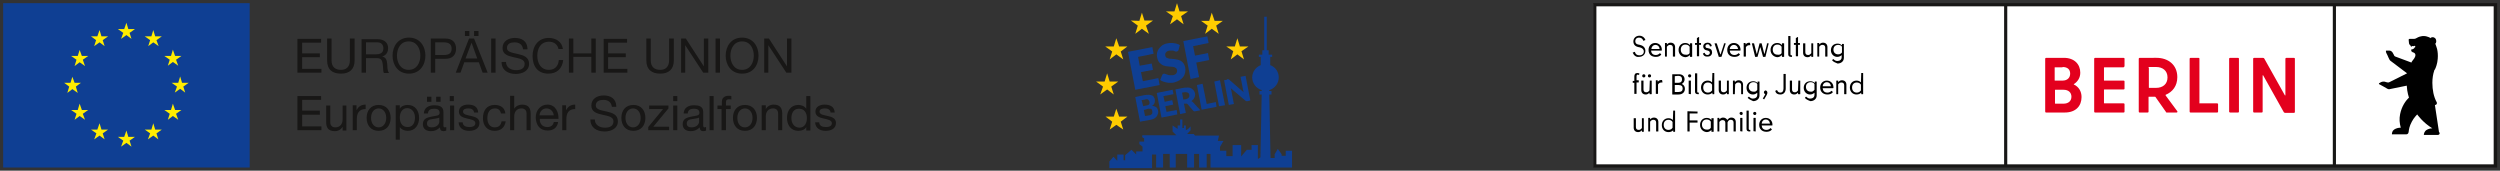 <?xml version="1.0" encoding="utf-8"?>
<!-- Generator: Adobe Illustrator 27.5.0, SVG Export Plug-In . SVG Version: 6.00 Build 0)  -->
<svg version="1.1" id="Ebene_1" xmlns="http://www.w3.org/2000/svg" xmlns:xlink="http://www.w3.org/1999/xlink" x="0px" y="0px"
	 viewBox="0 0 791 54" style="enable-background:new 0 0 791 54;" xml:space="preserve">
<rect x="0" y="0" width="791" height="54" fill="#333333" stroke="none"/>
<style type="text/css">
	.st0{fill:#181716;}
	.st1{fill:#0F3F93;}
	.st2{fill:#FFED00;}
	.st3{fill:#FFCC00;}
	.st4{fill:#FFFFFF;}
	.st5{fill:#E3001D;}
</style>
<g>
	<g>
		<path class="st0" d="M94.2,41.2h7.5V40h-6.1v-3.7h5.6V35h-5.6v-3.4h6v-1.2h-7.5V41.2z M109.7,33.4h-1.3v4.4c0,1.4-0.8,2.5-2.3,2.5
			c-1,0-1.6-0.6-1.6-1.6v-5.3h-1.3v5.2c0,1.7,0.6,2.9,2.7,2.9c1.1,0,2-0.5,2.5-1.4h0v1.2h1.2V33.4z M111.6,41.2h1.3v-3.5
			c0-2,0.8-3.2,2.8-3.2v-1.4c-1.4,0-2.3,0.6-2.9,1.8h0v-1.6h-1.2V41.2z M116,37.3c0,2.3,1.3,4.1,3.8,4.1c2.5,0,3.8-1.8,3.8-4.1
			c0-2.3-1.3-4.1-3.8-4.1C117.3,33.2,116,35,116,37.3 M117.4,37.3c0-1.9,1.1-3,2.4-3c1.3,0,2.4,1.1,2.4,3c0,1.9-1.1,3-2.4,3
			C118.5,40.3,117.4,39.2,117.4,37.3 M131.3,37.2c0,1.5-0.6,3-2.3,3c-1.8,0-2.5-1.4-2.5-3c0-1.5,0.7-3,2.4-3
			C130.5,34.3,131.3,35.7,131.3,37.2 M125.2,44.2h1.3v-4h0c0.6,0.9,1.7,1.2,2.5,1.2c2.4,0,3.6-1.9,3.6-4.1c0-2.2-1.2-4.1-3.6-4.1
			c-1.1,0-2.1,0.4-2.5,1.2h0v-1.1h-1.3V44.2z M138,32.2h1.4v-1.6H138V32.2z M135.1,32.2h1.4v-1.6h-1.4V32.2z M139,38.5
			c0,0.7-0.7,1.8-2.4,1.8c-0.8,0-1.5-0.3-1.5-1.2c0-1,0.7-1.3,1.6-1.4c0.9-0.2,1.8-0.2,2.3-0.5V38.5z M141.1,40.2
			c-0.2,0.1-0.3,0.1-0.4,0.1c-0.4,0-0.4-0.3-0.4-0.9v-4c0-1.8-1.5-2.1-2.9-2.1c-1.7,0-3.2,0.7-3.3,2.6h1.3c0.1-1.2,0.9-1.5,2-1.5
			c0.8,0,1.7,0.2,1.7,1.3c0,1-1.2,0.9-2.6,1.2c-1.3,0.3-2.7,0.6-2.7,2.4c0,1.6,1.2,2.2,2.6,2.2c1.1,0,2-0.4,2.8-1.2
			c0,0.8,0.4,1.2,1.1,1.2c0.4,0,0.7-0.1,0.9-0.2V40.2z M142.4,41.2h1.3v-7.8h-1.3V41.2z M143.6,30.4h-1.3V32h1.3V30.4z M145.1,38.7
			c0.1,1.9,1.6,2.7,3.3,2.7c1.6,0,3.3-0.6,3.3-2.5c0-1.5-1.3-1.9-2.6-2.2c-1.2-0.3-2.6-0.4-2.6-1.4c0-0.8,0.9-1,1.7-1
			c0.8,0,1.7,0.3,1.8,1.3h1.3c-0.1-1.9-1.5-2.5-3.2-2.5c-1.4,0-2.9,0.6-2.9,2.2c0,1.5,1.3,1.9,2.6,2.2c1.3,0.3,2.6,0.5,2.6,1.5
			c0,1-1.1,1.2-1.9,1.2c-1.1,0-2.1-0.4-2.1-1.5H145.1z M159.9,35.9c-0.2-1.9-1.6-2.7-3.4-2.7c-2.5,0-3.7,1.8-3.7,4.2
			c0,2.3,1.3,4,3.7,4c2,0,3.2-1.1,3.5-3h-1.3c-0.2,1.2-0.9,1.9-2.2,1.9c-1.6,0-2.3-1.4-2.3-2.9c0-1.6,0.6-3.1,2.4-3.1
			c1.1,0,1.7,0.6,1.9,1.6H159.9z M161.4,41.2h1.3v-4.4c0-1.4,0.8-2.5,2.3-2.5c1,0,1.6,0.6,1.6,1.6v5.3h1.3v-5.2
			c0-1.7-0.6-2.9-2.7-2.9c-0.9,0-2,0.4-2.5,1.3h0v-4.1h-1.3V41.2z M175.2,38.7c-0.2,1-1,1.5-2,1.5c-1.7,0-2.5-1.2-2.4-2.6h5.9
			c0.1-1.9-0.8-4.5-3.5-4.5c-2.1,0-3.7,1.7-3.7,4.1c0.1,2.4,1.3,4.1,3.8,4.1c1.8,0,3-0.9,3.3-2.7H175.2z M170.7,36.5
			c0.1-1.2,0.9-2.2,2.2-2.2c1.3,0,2.2,1,2.3,2.2H170.7z M177.9,41.2h1.3v-3.5c0-2,0.8-3.2,2.8-3.2v-1.4c-1.4,0-2.3,0.6-2.9,1.8h0
			v-1.6h-1.2V41.2z M195,33.6c-0.1-2.4-1.8-3.4-4-3.4c-2,0-3.9,1-3.9,3.2c0,2,1.7,2.5,3.5,2.9c1.7,0.4,3.5,0.6,3.5,2.1
			c0,1.6-1.4,2-2.7,2c-1.6,0-3.2-0.8-3.2-2.6h-1.4c0,2.6,2,3.8,4.5,3.8c2,0,4.2-0.9,4.2-3.2c0-2.1-1.7-2.7-3.5-3.1
			c-1.7-0.4-3.5-0.6-3.5-1.9c0-1.4,1.2-1.8,2.4-1.8c1.5,0,2.5,0.7,2.7,2.2H195z M196.6,37.3c0,2.3,1.3,4.1,3.8,4.1
			c2.5,0,3.8-1.8,3.8-4.1c0-2.3-1.3-4.1-3.8-4.1C197.9,33.2,196.6,35,196.6,37.3 M197.9,37.3c0-1.9,1.1-3,2.4-3c1.3,0,2.4,1.1,2.4,3
			c0,1.9-1.1,3-2.4,3C199,40.3,197.9,39.2,197.9,37.3 M205.1,41.2h6.6v-1.1h-5l4.8-5.8v-0.9h-6.1v1.1h4.4l-4.7,5.7V41.2z M213,41.2
			h1.3v-7.8H213V41.2z M214.3,30.4H213V32h1.3V30.4z M221.2,38.5c0,0.7-0.7,1.8-2.4,1.8c-0.8,0-1.5-0.3-1.5-1.2c0-1,0.7-1.3,1.6-1.4
			c0.9-0.2,1.8-0.2,2.3-0.5V38.5z M223.3,40.2c-0.2,0.1-0.3,0.1-0.4,0.1c-0.4,0-0.4-0.3-0.4-0.9v-4c0-1.8-1.5-2.1-2.9-2.1
			c-1.7,0-3.2,0.7-3.3,2.6h1.3c0.1-1.2,0.9-1.5,2-1.5c0.8,0,1.7,0.2,1.7,1.3c0,1-1.2,0.9-2.6,1.2c-1.3,0.3-2.7,0.6-2.7,2.4
			c0,1.6,1.2,2.2,2.6,2.2c1.1,0,2-0.4,2.8-1.2c0,0.8,0.4,1.2,1.1,1.2c0.4,0,0.7-0.1,0.9-0.2V40.2z M224.5,41.2h1.3V30.4h-1.3V41.2z
			 M228.4,41.2h1.3v-6.7h1.5v-1.1h-1.5v-1.1c0-0.7,0.4-0.9,1-0.9c0.2,0,0.5,0,0.7,0.1v-1.1c-0.2-0.1-0.6-0.1-0.8-0.1
			c-1.4,0-2.2,0.7-2.2,1.9v1.2H227v1.1h1.3V41.2z M231.9,37.3c0,2.3,1.3,4.1,3.8,4.1c2.5,0,3.8-1.8,3.8-4.1c0-2.3-1.3-4.1-3.8-4.1
			C233.2,33.2,231.9,35,231.9,37.3 M233.3,37.3c0-1.9,1.1-3,2.4-3c1.3,0,2.4,1.1,2.4,3c0,1.9-1.1,3-2.4,3
			C234.3,40.3,233.3,39.2,233.3,37.3 M241,41.2h1.3v-4.4c0-1.4,0.8-2.5,2.3-2.5c1,0,1.6,0.6,1.6,1.6v5.3h1.3v-5.2
			c0-1.7-0.6-2.9-2.7-2.9c-1.1,0-2,0.5-2.5,1.4h0v-1.2H241V41.2z M256.4,30.4h-1.3v4h0c-0.6-0.9-1.7-1.2-2.5-1.2
			c-2.4,0-3.6,1.9-3.6,4.1c0,2.2,1.2,4.1,3.6,4.1c1.1,0,2.1-0.4,2.5-1.2h0v1.1h1.3V30.4z M250.4,37.4c0-1.5,0.6-3,2.4-3
			c1.8,0,2.5,1.4,2.5,3c0,1.5-0.7,3-2.4,3C251.1,40.3,250.4,38.8,250.4,37.4 M257.9,38.7c0.1,1.9,1.6,2.7,3.3,2.7
			c1.6,0,3.3-0.6,3.3-2.5c0-1.5-1.3-1.9-2.6-2.2c-1.2-0.3-2.6-0.4-2.6-1.4c0-0.8,0.9-1,1.7-1c0.8,0,1.7,0.3,1.8,1.3h1.3
			c-0.1-1.9-1.5-2.5-3.2-2.5c-1.4,0-2.9,0.6-2.9,2.2c0,1.5,1.3,1.9,2.6,2.2c1.3,0.3,2.6,0.5,2.6,1.5c0,1-1.1,1.2-1.9,1.2
			c-1.1,0-2.1-0.4-2.1-1.5H257.9z"/>
		<path class="st0" d="M94.2,23h7.5v-1.2h-6.1v-3.7h5.6v-1.2h-5.6v-3.4h6v-1.2h-7.5V23z M112.1,12.2h-1.4v6.9c0,1.9-1,3-2.8,3
			c-1.9,0-3-1-3-3v-6.9h-1.4v6.9c0,2.9,1.6,4.2,4.4,4.2c2.7,0,4.3-1.4,4.3-4.2V12.2z M115.8,17.2v-3.8h3.6c1.3,0,1.9,0.8,1.9,1.9
			c0,1.6-1.2,1.9-2.5,1.9H115.8z M114.4,23h1.4v-4.6h3.5c1.4,0,1.7,0.9,1.8,2c0.2,1.1,0,2.2,0.4,2.7h1.6c-0.6-0.7-0.5-1.9-0.6-3
			c-0.1-1.1-0.4-2-1.6-2.2v0c1.3-0.4,1.9-1.4,1.9-2.7c0-1.7-1.3-2.8-3.3-2.8h-5.1V23z M124.2,17.6c0,2.9,1.7,5.7,5.2,5.7
			c3.4,0,5.2-2.7,5.2-5.7c0-2.9-1.7-5.7-5.2-5.7C125.9,11.9,124.2,14.7,124.2,17.6 M125.6,17.6c0-2.2,1.1-4.5,3.7-4.5
			c2.6,0,3.7,2.3,3.7,4.5c0,2.2-1.1,4.5-3.7,4.5C126.7,22.1,125.6,19.8,125.6,17.6 M136.3,23h1.4v-4.4h3.3c2.1,0,3.3-1.2,3.3-3.2
			c0-2-1.2-3.2-3.3-3.2h-4.7V23z M137.7,13.4h2.8c1.6,0,2.4,0.7,2.4,2c0,1.3-0.7,2-2.4,2h-2.8V13.4z M150,11.4h1.4V9.8H150V11.4z
			 M147.1,11.4h1.4V9.8h-1.4V11.4z M144.2,23h1.5l1.2-3.3h4.6l1.2,3.3h1.6L150,12.2h-1.6L144.2,23z M149.2,13.5L149.2,13.5l1.8,5
			h-3.7L149.2,13.5z M155.4,23h1.4V12.2h-1.4V23z M166.9,15.4c-0.1-2.4-1.8-3.4-4-3.4c-2,0-3.9,1-3.9,3.2c0,2,1.7,2.5,3.5,2.9
			c1.7,0.4,3.5,0.6,3.5,2.1c0,1.6-1.4,2-2.7,2c-1.6,0-3.2-0.8-3.2-2.6h-1.4c0,2.6,2,3.8,4.5,3.8c2,0,4.2-0.9,4.2-3.2
			c0-2.1-1.7-2.7-3.5-3.1c-1.7-0.4-3.5-0.6-3.5-1.9c0-1.4,1.2-1.8,2.4-1.8c1.5,0,2.5,0.7,2.7,2.2H166.9z M178.1,15.5
			c-0.3-2.3-2.2-3.5-4.5-3.5c-3.3,0-5.1,2.6-5.1,5.7c0,3.2,1.6,5.6,5,5.6c2.7,0,4.4-1.6,4.7-4.3h-1.4c-0.1,1.8-1.2,3.1-3.1,3.1
			c-2.6,0-3.7-2.1-3.7-4.5c0-2.3,1.1-4.4,3.7-4.4c1.5,0,2.7,0.8,3,2.3H178.1z M180,23h1.4v-5h5.7v5h1.4V12.2h-1.4v4.7h-5.7v-4.7H180
			V23z M191,23h7.5v-1.2h-6.1v-3.7h5.6v-1.2h-5.6v-3.4h6v-1.2H191V23z M213.1,12.2h-1.4v6.9c0,1.9-1,3-2.8,3c-1.9,0-3-1-3-3v-6.9
			h-1.4v6.9c0,2.9,1.7,4.2,4.4,4.2c2.7,0,4.3-1.4,4.3-4.2V12.2z M215.4,23h1.4v-8.7h0l5.7,8.7h1.6V12.2h-1.4V21h0l-5.7-8.8h-1.5V23z
			 M226.4,23h1.4V12.2h-1.4V23z M229.6,17.6c0,2.9,1.7,5.7,5.2,5.7s5.2-2.7,5.2-5.7c0-2.9-1.7-5.7-5.2-5.7S229.6,14.7,229.6,17.6
			 M231.1,17.6c0-2.2,1.1-4.5,3.7-4.5c2.6,0,3.7,2.3,3.7,4.5c0,2.2-1.1,4.5-3.7,4.5C232.2,22.1,231.1,19.8,231.1,17.6 M241.7,23h1.4
			v-8.7h0l5.7,8.7h1.6V12.2H249V21h0l-5.7-8.8h-1.5V23z"/>
	</g>
	<rect x="1" y="1" class="st1" width="78" height="52"/>
	<polygon class="st2" points="38.3,12.3 40,11.1 41.6,12.3 41,10.4 42.7,9.2 40.6,9.2 40,7.2 39.3,9.2 37.3,9.2 39,10.4 	"/>
	<polygon class="st2" points="29.8,14.6 31.5,13.4 33.1,14.6 32.5,12.7 34.2,11.5 32.1,11.5 31.5,9.5 30.8,11.5 28.8,11.5 
		30.4,12.7 	"/>
	<polygon class="st2" points="25.2,15.8 24.6,17.7 22.5,17.7 24.2,18.9 23.6,20.9 25.2,19.7 26.9,20.9 26.2,18.9 27.9,17.7 
		25.9,17.7 	"/>
	<polygon class="st2" points="22.9,28.2 24.6,29.4 24,27.4 25.6,26.2 23.6,26.2 22.9,24.3 22.3,26.2 20.3,26.2 21.9,27.4 21.3,29.4 
			"/>
	<polygon class="st2" points="25.9,34.8 25.2,32.8 24.6,34.8 22.5,34.8 24.2,36 23.6,37.9 25.2,36.7 26.9,37.9 26.2,36 27.9,34.8 	
		"/>
	<polygon class="st2" points="32.1,41 31.5,39 30.8,41 28.8,41 30.5,42.2 29.8,44.1 31.5,42.9 33.1,44.1 32.5,42.2 34.2,41 	"/>
	<polygon class="st2" points="40.6,43.3 40,41.3 39.3,43.3 37.3,43.3 39,44.5 38.3,46.4 40,45.2 41.6,46.4 41,44.5 42.7,43.3 	"/>
	<polygon class="st2" points="49.1,41 48.5,39 47.9,41 45.8,41 47.5,42.2 46.8,44.1 48.5,42.9 50.1,44.1 49.5,42.2 51.2,41 	"/>
	<polygon class="st2" points="55.4,34.8 54.7,32.8 54.1,34.8 52,34.8 53.7,36 53.1,37.9 54.7,36.7 56.4,37.9 55.7,36 57.4,34.8 	"/>
	<polygon class="st2" points="59.7,26.2 57.6,26.2 57,24.2 56.4,26.2 54.3,26.2 56,27.4 55.3,29.3 57,28.1 58.6,29.3 58,27.4 	"/>
	<polygon class="st2" points="53.1,20.8 54.7,19.6 56.4,20.8 55.7,18.9 57.4,17.7 55.4,17.7 54.7,15.7 54.1,17.7 52,17.7 53.7,18.9 
			"/>
	<polygon class="st2" points="48.5,9.5 47.9,11.5 45.8,11.5 47.5,12.7 46.9,14.6 48.5,13.4 50.2,14.6 49.5,12.7 51.2,11.5 
		49.1,11.5 	"/>
	<polygon class="st1" points="364.6,14.9 365,17 360.1,18 360.6,20.8 364.4,20.1 364.8,22.1 361,22.8 361.6,25.7 366.5,24.7 
		366.9,26.9 359.2,28.4 356.9,16.4 	"/>
	<g>
		<path class="st1" d="M372.9,15.8c-0.1,0.1-0.1,0.3-0.2,0.3c-0.1,0.1-0.2,0.1-0.3,0.2c-0.1,0-0.3,0-0.4,0c-0.2,0-0.3-0.1-0.5-0.2
			c-0.2-0.1-0.4-0.1-0.7-0.1c-0.2,0-0.5,0-0.8,0c-0.5,0.1-0.9,0.3-1.1,0.6s-0.3,0.6-0.2,1c0,0.2,0.2,0.4,0.3,0.6
			c0.2,0.1,0.4,0.2,0.7,0.3c0.3,0.1,0.6,0.1,0.9,0.1c0.3,0,0.7,0.1,1,0.1c0.4,0.1,0.7,0.1,1.1,0.2c0.3,0.1,0.7,0.2,1,0.4
			c0.3,0.2,0.6,0.5,0.8,0.8c0.2,0.3,0.4,0.7,0.5,1.2c0.1,0.6,0.1,1.1,0,1.6c-0.1,0.5-0.3,1-0.6,1.4c-0.3,0.4-0.7,0.8-1.2,1.1
			c-0.5,0.3-1.1,0.5-1.7,0.7c-0.4,0.1-0.8,0.1-1.2,0.1c-0.4,0-0.8,0-1.2-0.1s-0.8-0.2-1.1-0.3s-0.7-0.3-0.9-0.5l0.6-1.5
			c0-0.1,0.1-0.2,0.2-0.3c0.1-0.1,0.2-0.1,0.3-0.2c0.2,0,0.3,0,0.5,0.1c0.2,0.1,0.4,0.1,0.6,0.2c0.2,0.1,0.5,0.2,0.8,0.2
			c0.3,0,0.6,0,1,0c0.5-0.1,0.9-0.3,1.1-0.6c0.2-0.3,0.3-0.7,0.2-1.1c-0.1-0.3-0.2-0.5-0.4-0.6c-0.2-0.1-0.4-0.3-0.7-0.3
			c-0.3-0.1-0.6-0.1-0.9-0.1c-0.3,0-0.7-0.1-1-0.1c-0.4,0-0.7-0.1-1-0.2c-0.3-0.1-0.7-0.2-1-0.5c-0.3-0.2-0.6-0.5-0.8-0.8
			c-0.2-0.4-0.4-0.8-0.5-1.4c-0.1-0.4-0.1-0.9,0-1.4c0.1-0.5,0.3-0.9,0.6-1.3c0.3-0.4,0.7-0.8,1.1-1.1c0.5-0.3,1-0.5,1.7-0.6
			c0.4-0.1,0.7-0.1,1.1-0.1c0.4,0,0.7,0,1,0.1c0.3,0,0.6,0.1,0.9,0.2c0.3,0.1,0.6,0.2,0.8,0.4L372.9,15.8z"/>
	</g>
	<polygon class="st1" points="382,11.5 382.4,13.6 377.5,14.6 378.1,17.6 382.2,16.8 382.6,19 378.5,19.8 379.4,24.4 376.7,25 
		374.4,13 	"/>
	<g>
		<path class="st1" d="M361.9,34.8l0.4,1.9l1.3-0.2c0.2,0,0.4-0.1,0.6-0.2c0.1-0.1,0.2-0.2,0.3-0.3c0.1-0.1,0.1-0.2,0.1-0.4
			s0-0.3,0-0.4c0-0.1-0.1-0.3-0.1-0.4c-0.1-0.1-0.1-0.2-0.2-0.3c-0.1-0.1-0.2-0.1-0.4-0.1c-0.2,0-0.4,0-0.6,0L361.9,34.8z
			 M361.7,33.6l0.9-0.2c0.2,0,0.4-0.1,0.5-0.1c0.2-0.1,0.3-0.1,0.4-0.2c0.1-0.1,0.2-0.2,0.2-0.3c0-0.1,0-0.3,0-0.5
			c0-0.2-0.1-0.3-0.2-0.5c-0.1-0.1-0.2-0.2-0.3-0.3c-0.1-0.1-0.2-0.1-0.4-0.1c-0.2,0-0.3,0-0.5,0.1l-1.1,0.2L361.7,33.6z
			 M360.7,38.5l-1.5-7.8l2.9-0.6c0.5-0.1,1-0.1,1.4-0.1c0.4,0,0.7,0.1,1,0.2c0.3,0.1,0.5,0.3,0.6,0.6c0.2,0.2,0.3,0.5,0.3,0.8
			c0,0.2,0,0.4,0,0.5c0,0.2-0.1,0.3-0.1,0.5c-0.1,0.2-0.2,0.3-0.3,0.5c-0.1,0.1-0.3,0.3-0.5,0.4c0.5,0,1,0.2,1.3,0.4
			c0.3,0.2,0.5,0.6,0.6,1c0.1,0.3,0.1,0.7,0,1c-0.1,0.3-0.2,0.6-0.4,0.9c-0.2,0.3-0.5,0.5-0.8,0.7c-0.3,0.2-0.7,0.3-1.2,0.4
			L360.7,38.5z"/>
	</g>
	<polygon class="st1" points="371,28.4 371.3,29.8 368.1,30.4 368.5,32.2 370.9,31.7 371.2,33.1 368.7,33.6 369.1,35.4 372.3,34.8 
		372.5,36.2 367.5,37.2 366,29.4 	"/>
	<g>
		<path class="st1" d="M374.4,31.5l0.7-0.1c0.2,0,0.4-0.1,0.6-0.2c0.2-0.1,0.3-0.2,0.4-0.3c0.1-0.1,0.1-0.3,0.2-0.4
			c0-0.2,0-0.3,0-0.5c-0.1-0.3-0.2-0.6-0.5-0.7c-0.3-0.1-0.6-0.2-1.1-0.1l-0.7,0.1L374.4,31.5z M374.6,32.8l0.6,2.9l-1.8,0.4
			l-1.5-7.8l2.5-0.5c0.6-0.1,1.1-0.1,1.5-0.1c0.4,0,0.8,0.1,1.1,0.3c0.3,0.2,0.5,0.4,0.7,0.6c0.2,0.3,0.3,0.6,0.4,0.9
			c0,0.3,0.1,0.5,0,0.7c0,0.2-0.1,0.5-0.2,0.7c-0.1,0.2-0.2,0.4-0.4,0.6c-0.2,0.2-0.4,0.4-0.6,0.5c0.1,0,0.3,0.1,0.4,0.2
			c0.1,0.1,0.2,0.2,0.3,0.3l2.2,2.4l-1.6,0.3c-0.3,0.1-0.5,0-0.7-0.2l-1.7-2c-0.1-0.1-0.2-0.1-0.2-0.2c-0.1,0-0.2,0-0.3,0
			L374.6,32.8z"/>
	</g>
	<polygon class="st1" points="381.8,32.9 384.7,32.3 384.9,33.8 380.2,34.7 378.7,26.9 380.5,26.5 	"/>
	<polygon class="st1" points="387.6,33.3 385.7,33.6 384.2,25.8 386,25.4 	"/>
	<g>
		<path class="st1" d="M388.4,25c0.1,0,0.1,0,0.2,0c0,0,0.1,0,0.1,0.1c0,0,0.1,0.1,0.2,0.1l4.6,4c0-0.1-0.1-0.3-0.1-0.4
			c0-0.1-0.1-0.3-0.1-0.4l-0.8-4.1l1.6-0.3l1.5,7.8l-0.9,0.2c-0.1,0-0.3,0-0.4,0c-0.1,0-0.2-0.1-0.3-0.2l-4.6-3.9
			c0,0.1,0.1,0.3,0.1,0.4c0,0.1,0.1,0.3,0.1,0.4l0.8,4.2l-1.6,0.3l-1.5-7.8l1-0.2C388.3,25,388.4,25,388.4,25"/>
	</g>
	<polygon class="st3" points="372.4,1 371.6,3.6 368.9,3.6 371.1,5.1 370.2,7.7 372.4,6.1 374.5,7.7 373.7,5.1 375.9,3.6 373.2,3.6 
			"/>
	<polygon class="st3" points="359.2,10.7 361.3,9.1 363.5,10.7 362.6,8.1 364.8,6.5 362.1,6.5 361.3,4 360.5,6.6 357.8,6.5 360,8.1 
			"/>
	<polygon class="st3" points="353.2,12.1 352.4,14.7 349.7,14.7 351.9,16.3 351.1,18.8 353.2,17.2 355.4,18.8 354.6,16.3 
		356.7,14.7 354.1,14.7 	"/>
	<polygon class="st3" points="349.5,25.8 346.8,25.8 349,27.4 348.1,29.9 350.3,28.3 352.4,29.9 351.6,27.4 353.8,25.8 351.1,25.8 
		350.3,23.2 	"/>
	<polygon class="st3" points="354.1,36.9 353.2,34.4 352.4,36.9 349.8,36.9 351.9,38.5 351.1,41 353.2,39.5 355.4,41 354.6,38.5 
		356.7,36.9 	"/>
	<polygon class="st3" points="389.4,18.8 391.5,17.2 393.6,18.8 392.8,16.2 395,14.7 392.3,14.7 391.5,12.1 390.7,14.7 388,14.7 
		390.2,16.2 	"/>
	<polygon class="st3" points="383.4,4 382.6,6.6 380,6.6 382.1,8.1 381.3,10.7 383.4,9.1 385.6,10.7 384.8,8.1 386.9,6.6 384.3,6.6 
			"/>
	<g>
		<path class="st1" d="M406.8,47.7v1.6h-1.3v-0.5l-1.2-1.7l-1,1.7V50H402l-0.4-20.1h0.7v-1.1h-0.7v-0.3c1.7-0.5,3-2.1,3-4
			c0-1.8-1.1-3.3-2.7-3.9V18h0.6v-0.7h-1.1v-1.4h-0.6V5.3h-0.4h-0.4v10.6h-0.6v1.4h-1.1V18h0.6v2.6c-1.5,0.6-2.7,2.1-2.7,3.9
			c0,1.9,1.3,3.5,3,4v0.3h-0.7v1.1h0.7l-0.4,19.9l-0.8,0.5v-4.4h-2v1.5h-1.5l-1.8,2.1v-3.6h-2.7v3.5H388v-1.7h-2v-1.2l1.1-1.9h-1.8
			l0.4-1.7h-7.6l-0.4-0.5h-2.1l1.1-1.2v-1.2l-0.8,0.8l-0.7,0.4v-1.5h-0.6v0.8l-0.5,0v-2.7h-0.7v1.9h-0.8v1.1l-1.6-1.1v1.9l1.2,1.2
			h-10.8l0,0.6l0.6,0.4v1h-1.5v0.8l1,0.8v1.5h-2v1l-1.5-1.5l-2,1.7v1.6h-0.5v-1.8h-2v2l-1.2-1.3l-1.3,1.5l0,2.1h13.5v-4.3h1.3V53
			h2.2v-4.3h2.1V53h1.9v-4.3h3.6V53h2.2v-4.3h1.6V53h2.4v-4.3h1.2V53h25.8v-5.3H406.8z"/>
	</g>
	<rect x="504.3" y="1.3" class="st4" width="285.5" height="51.5"/>
	<path class="st0" d="M505.1,2h129V52h-129V2z M635.1,2h103V52h-103V2z M739.1,2H789V52h-49.9V2z M504.1,53h286V1h-286V53z"/>
	<g>
		<path class="st5" d="M656.2,26.6c1.2-0.8,2-2,2-3.6c0-2.6-1.8-4.7-5.2-4.7h-5.6c-0.2,0-0.3,0.1-0.3,0.3v16.7
			c0,0.2,0.1,0.3,0.3,0.3h5.9c3.5,0,5.3-2.1,5.3-4.9c0-1.8-0.9-3.2-2.3-3.9C656.1,26.8,656.1,26.7,656.2,26.6 M652.6,21.2
			c1.6,0,2.4,0.8,2.4,2.1c0,1.3-0.9,2.2-2.4,2.2h-2.4c-0.1,0-0.1,0-0.1-0.1v-4c0-0.1,0-0.1,0.1-0.1H652.6z M652.9,32.8h-2.6
			c-0.1,0-0.1-0.1-0.1-0.1v-4.2c0-0.1,0-0.1,0.1-0.1h2.6c1.6,0,2.5,0.9,2.5,2.2C655.4,31.9,654.5,32.8,652.9,32.8 M672.2,20.9v-2.3
			c0-0.2-0.1-0.3-0.3-0.3h-9c-0.2,0-0.3,0.1-0.3,0.3v16.7c0,0.2,0.1,0.3,0.3,0.3h9c0.2,0,0.3-0.1,0.3-0.3v-2.3
			c0-0.2-0.1-0.3-0.3-0.3h-6.1c-0.1,0-0.1-0.1-0.1-0.1v-4.2c0-0.1,0.1-0.1,0.1-0.1h6.1c0.2,0,0.3-0.1,0.3-0.3v-2.2
			c0-0.2-0.1-0.3-0.3-0.3h-6.1c-0.1,0-0.1,0-0.1-0.1v-4c0-0.1,0.1-0.1,0.1-0.1h6.1C672,21.2,672.2,21.1,672.2,20.9 M685.6,35.6h3.1
			c0.2,0,0.3-0.2,0.2-0.4l-3.7-5c0-0.1,0-0.2,0-0.2c2.2-0.9,3.7-2.8,3.7-5.6c0-3.9-2.9-6.1-6.6-6.1H677c-0.2,0-0.3,0.1-0.3,0.3v16.7
			c0,0.2,0.1,0.3,0.3,0.3h2.5c0.2,0,0.3-0.1,0.3-0.3v-4.6c0-0.1,0.1-0.1,0.1-0.1h1.9c0.1,0,0.1,0,0.2,0.1l3.3,4.7
			C685.3,35.6,685.5,35.6,685.6,35.6 M679.9,21.2h2.3c2,0,3.6,1.1,3.6,3.3c0,2.2-1.6,3.3-3.6,3.3h-2.2c-0.1,0-0.1-0.1-0.1-0.1v-6.2
			C679.7,21.2,679.8,21.2,679.9,21.2 M695.9,32.6v-14c0-0.2-0.1-0.3-0.3-0.3h-2.5c-0.2,0-0.3,0.1-0.3,0.3v16.7
			c0,0.2,0.1,0.3,0.3,0.3h8.4c0.2,0,0.3-0.1,0.3-0.3v-2.3c0-0.2-0.1-0.3-0.3-0.3H696C695.9,32.8,695.9,32.7,695.9,32.6 M705.6,35.6
			h2.5c0.2,0,0.3-0.1,0.3-0.3V18.6c0-0.2-0.1-0.3-0.3-0.3h-2.5c-0.2,0-0.3,0.1-0.3,0.3v16.7C705.3,35.5,705.5,35.6,705.6,35.6
			 M723.1,18.6v11.5c0,0.1-0.1,0.2-0.2,0l-6.5-11.6c-0.1-0.1-0.2-0.2-0.4-0.2h-2.8c-0.2,0-0.3,0.1-0.3,0.3v16.7
			c0,0.2,0.1,0.3,0.3,0.3h2.4c0.2,0,0.3-0.1,0.3-0.3V23.9c0-0.1,0.1-0.2,0.2,0l6.5,11.6c0.1,0.1,0.2,0.2,0.4,0.2h2.8
			c0.2,0,0.3-0.1,0.3-0.3V18.6c0-0.2-0.1-0.3-0.3-0.3h-2.4C723.3,18.3,723.1,18.4,723.1,18.6"/>
		<path d="M771.7,41.8c0,0-0.9-6-1.3-8.6c0.1,0,0.2,0,0.2,0c0.4-0.1,0.5-0.5,0.4-0.8c-1-1.8-1.4-4-1.4-6.2c0-1.4,0.2-2.7,0.6-3.9
			c0-0.1,0-0.1,0.1-0.2c0,0,0-0.1,0.1-0.1c0.3-0.6,0.8-1.9,0.9-3.4c0.1-1.2,0-2.2-0.2-3.1c-0.1-0.4-0.4-1.2-0.5-1.5
			c0,0-0.1-0.1-0.1-0.1c0.4-0.4,0.4-1,0.2-1.5c-0.3-0.6-1-0.8-1.5-0.5c-0.1,0-0.2,0.1-0.2,0.2c-0.1-0.1-0.1-0.1-0.1-0.1
			c0,0-0.1-0.1-0.3-0.2c0,0,0,0,0,0c-0.5-0.2-1.1-0.4-1.7-0.4c-0.3,0-0.6,0-0.9,0.1c-0.6,0.1-1.2,0.4-1.7,0.7
			c-0.3,0.1-0.5,0.1-0.5,0.1l-0.7,0c-0.3,0-0.7,0-0.7,0c-0.2,0-0.3,0.1-0.3,0.3c0,0,0.1,1,0.1,1c0,0.2,0.1,0.5,0.3,0.6l0,0
			c0.1,0,0.1,0.1,0.1,0.1c0.1,0.2,0.2,0.4,0.3,0.5c0,0,0.1,0,0.1,0c0.1-0.5,0.4,0,1-0.3c0.2-0.1,0.2,0.3,0.2,0.4L764,15
			c-0.1,0.3-0.4,0.5-0.7,0.6c-0.3,0-0.4,0.1-0.4,0.1c0,0.3,0,0.6,0.3,0.7c0.1,0,0.1,0.1,0.1,0.1c0.5,0.1,1.8,0.6,0.1,2.6
			c0,0-0.2,0.2-0.3,0.4c0,0.1-0.1,0.1-0.1,0.2l0,0.1l-5.1-1.9c-0.2-0.1-0.4-0.2-0.4-0.4l-0.5-0.9c-0.3-0.4-0.6-0.6-1.1-0.6
			c-0.4,0-0.7,0-0.7,0c-0.2,0-0.2,0-0.3,0.1c0,0.1,0,0.3,0.1,0.6l0.4,0.8c0,0.1,0.6,1.3,0.6,1.3c0.1,0.2,0.2,0.3,0.3,0.4
			c0,0,5.3,4,5.3,4l-5.6,2.8c-0.2,0.1-0.3,0.1-0.5,0.1c-0.2-0.1-0.5-0.1-0.5-0.1c-0.9-0.4-1.6-0.1-2,0.2c0,0-0.2,0.1-0.2,0.1
			c-0.2,0.1-0.1,0.4,0.1,0.4c0,0,0.9,0.5,1.1,0.6l1.4,0.8c0.2,0.1,0.5,0.2,0.7,0.1l5.4-1.1c0.1,2.1,0.7,3.8,0.7,3.8
			c-1,0.9-2.3,2.7-2.8,5.2c-0.3,1.5-0.2,2.8,0.2,4.3c-0.8,0-1.5,0.2-2.1,0.6c-0.6,0.4-0.7,1.1-0.7,1.5l4.2,0l0.4,0
			c0.4,0,0.6-0.4,0.6-0.4c0-0.1,0.1-0.3,0.1-0.4c0.1-0.8,0.2-1.7,1-3.2c0.6-1.2,1.7-2.3,1.7-2.3c0,0,1.8,2.6,4.8,4.4
			c-0.6,0-1.3,0.2-1.8,0.5c-0.7,0.4-0.9,1.2-0.9,1.6h4.4c0.3,0,0.6-0.2,0.6-0.5c0,0,0-0.1,0-0.1c0,0,0,0,0-0.1
			C771.7,41.8,771.7,41.8,771.7,41.8"/>
		<path d="M516.6,16.7c0-0.1,0-0.1,0.1-0.1l0.5-0.2c0.1,0,0.1,0,0.1,0.1c0.2,0.7,0.7,1,1.4,1c0.9,0,1.4-0.5,1.4-1.2
			c0-0.7-0.5-1.1-1.2-1.3l-0.5-0.1c-1-0.2-1.6-0.8-1.6-1.8c0-1,0.8-1.8,1.9-1.8c0.9,0,1.6,0.5,1.9,1.3c0,0.1,0,0.1-0.1,0.1l-0.5,0.2
			c-0.1,0-0.1,0-0.1-0.1c-0.2-0.6-0.7-0.9-1.3-0.9c-0.8,0-1.2,0.5-1.2,1.1c0,0.6,0.3,1,1,1.1l0.5,0.1c0.9,0.2,1.7,0.8,1.7,1.9
			c0,1.1-0.8,1.9-2.1,1.9C517.7,18.1,517,17.6,516.6,16.7"/>
		<path d="M525.1,15.4c-0.1-0.7-0.6-1.2-1.3-1.2c-0.7,0-1.2,0.5-1.3,1.2c0,0.1,0,0.1,0.1,0.1h2.5C525,15.5,525.1,15.4,525.1,15.4
			 M521.6,15.8c0-1.3,0.9-2.2,2.1-2.2s2.1,0.9,2.1,2.1c0,0.1,0,0.1,0,0.2c0,0,0,0.1-0.1,0.1h-3.2c-0.1,0-0.1,0-0.1,0.1
			c0.1,0.8,0.6,1.3,1.5,1.3c0.5,0,0.9-0.2,1.2-0.5c0.1-0.1,0.1-0.1,0.2,0l0.3,0.3c0,0,0,0.1,0,0.1c-0.4,0.5-1,0.7-1.7,0.7
			C522.5,18,521.6,17.2,521.6,15.8"/>
		<path d="M527.4,17.9h-0.5c-0.1,0-0.1,0-0.1-0.1v-4.1c0-0.1,0-0.1,0.1-0.1h0.4c0.1,0,0.1,0,0.1,0.1v0.3c0,0,0,0.1,0.1,0
			c0.3-0.3,0.6-0.5,1.1-0.5c0.9,0,1.4,0.6,1.4,1.4v2.9c0,0.1,0,0.1-0.1,0.1h-0.5c-0.1,0-0.1,0-0.1-0.1v-2.7c0-0.6-0.3-0.9-0.9-0.9
			c-0.4,0-0.7,0.2-1,0.6c0,0.1,0,0.1,0,0.2L527.4,17.9C527.5,17.9,527.5,17.9,527.4,17.9"/>
		<path d="M534.6,16.8c0-0.1,0-0.1,0-0.2V15c0-0.1,0-0.1,0-0.2c-0.2-0.4-0.7-0.7-1.3-0.7c-0.9,0-1.5,0.6-1.5,1.6s0.6,1.6,1.5,1.6
			C533.9,17.4,534.4,17.2,534.6,16.8 M531.1,15.8c0-1.3,0.9-2.2,2.1-2.2c0.6,0,1.1,0.2,1.4,0.6c0,0,0.1,0,0.1,0v-0.4
			c0-0.1,0-0.1,0.1-0.1h0.5c0.1,0,0.1,0,0.1,0.1v4.1c0,0.1,0,0.1-0.1,0.1h-0.5c-0.1,0-0.1,0-0.1-0.1v-0.4c0,0,0-0.1-0.1,0
			c-0.3,0.3-0.8,0.6-1.4,0.6C532,18,531.1,17.1,531.1,15.8"/>
		<path d="M537,12l0.5-0.3c0.1,0,0.1,0,0.1,0.1v1.8c0,0,0,0,0,0h0.5c0.1,0,0.1,0,0.1,0.1v0.4c0,0.1,0,0.1-0.1,0.1h-0.5c0,0,0,0,0,0
			v3.5c0,0.1,0,0.1-0.1,0.1H537c-0.1,0-0.1,0-0.1-0.1v-3.5c0,0,0,0,0,0h-0.5c-0.1,0-0.1,0-0.1-0.1v-0.4c0-0.1,0-0.1,0.1-0.1h0.5
			c0,0,0,0,0,0v-1.5C536.9,12.1,536.9,12,537,12"/>
		<path d="M538.8,17c0-0.1,0-0.1,0.1-0.1l0.4-0.2c0.1,0,0.1,0,0.1,0.1c0.1,0.4,0.5,0.6,0.8,0.6c0.5,0,0.8-0.3,0.8-0.7
			c0-0.4-0.3-0.6-0.7-0.7l-0.4-0.1c-0.6-0.1-1-0.6-1-1.2c0-0.7,0.6-1.2,1.4-1.2c0.7,0,1.2,0.4,1.3,1c0,0.1,0,0.1-0.1,0.1l-0.4,0.1
			c-0.1,0-0.1,0-0.1-0.1c-0.1-0.4-0.3-0.6-0.7-0.6c-0.4,0-0.7,0.3-0.7,0.6c0,0.4,0.2,0.6,0.6,0.6l0.4,0.1c0.7,0.1,1.1,0.5,1.1,1.3
			c0,0.7-0.5,1.3-1.4,1.3C539.5,18,539,17.6,538.8,17"/>
		<path d="M545.4,13.7h0.5c0.1,0,0.1,0,0.1,0.1l-1.3,4.1c0,0-0.1,0.1-0.1,0.1h-0.7c-0.1,0-0.1,0-0.1-0.1l-1.3-4.1
			c0-0.1,0-0.1,0.1-0.1h0.5c0,0,0.1,0,0.1,0.1l1.1,3.4c0,0,0.1,0,0.1,0l1.1-3.4C545.3,13.7,545.3,13.7,545.4,13.7"/>
		<path d="M549.9,15.4c-0.1-0.7-0.6-1.2-1.3-1.2c-0.7,0-1.2,0.5-1.3,1.2c0,0.1,0,0.1,0.1,0.1h2.5C549.9,15.5,550,15.4,549.9,15.4
			 M546.5,15.8c0-1.3,0.9-2.2,2.1-2.2c1.2,0,2.1,0.9,2.1,2.1c0,0.1,0,0.1,0,0.2c0,0,0,0.1-0.1,0.1h-3.2c-0.1,0-0.1,0-0.1,0.1
			c0.1,0.8,0.6,1.3,1.5,1.3c0.5,0,0.9-0.2,1.2-0.5c0.1-0.1,0.1-0.1,0.2,0l0.3,0.3c0,0,0,0.1,0,0.1c-0.4,0.5-1,0.7-1.7,0.7
			C547.4,18,546.5,17.2,546.5,15.8"/>
		<path d="M553.7,13.6C553.7,13.6,553.8,13.6,553.7,13.6l0.1,0.6c0,0.1,0,0.1-0.1,0.1c-0.1,0-0.2,0-0.2,0c-0.5,0-0.8,0.2-1,0.5
			c-0.1,0.1-0.1,0.1-0.1,0.2v2.8c0,0.1,0,0.1-0.1,0.1h-0.5c-0.1,0-0.1,0-0.1-0.1v-4.1c0-0.1,0-0.1,0.1-0.1h0.4c0.1,0,0.1,0,0.1,0.1
			v0.3c0,0,0,0.1,0.1,0c0.2-0.3,0.6-0.5,1.2-0.5C553.6,13.6,553.6,13.6,553.7,13.6"/>
		<path d="M559,13.7h0.5c0.1,0,0.1,0,0.1,0.1l-1,4.1c0,0.1,0,0.1-0.1,0.1h-0.6c-0.1,0-0.1,0-0.1-0.1l-0.8-2.9c0,0-0.1,0-0.1,0
			l-0.8,2.9c0,0.1-0.1,0.1-0.1,0.1h-0.6c-0.1,0-0.1,0-0.1-0.1l-1-4.1c0-0.1,0-0.1,0.1-0.1h0.5c0.1,0,0.1,0,0.1,0.1l0.8,3.2
			c0,0,0,0,0.1,0l0.8-3.2c0-0.1,0-0.1,0.1-0.1h0.5c0.1,0,0.1,0,0.1,0.1l0.8,3.2c0,0,0,0,0.1,0l0.8-3.2
			C558.9,13.7,558.9,13.7,559,13.7"/>
		<path d="M563.7,16.8c0-0.1,0-0.1,0-0.2V15c0-0.1,0-0.1,0-0.2c-0.2-0.4-0.7-0.7-1.3-0.7c-0.9,0-1.5,0.6-1.5,1.6s0.6,1.6,1.5,1.6
			C563,17.4,563.5,17.2,563.7,16.8 M560.2,15.8c0-1.3,0.9-2.2,2.1-2.2c0.6,0,1.1,0.2,1.4,0.6c0,0,0.1,0,0.1,0v-0.4
			c0-0.1,0-0.1,0.1-0.1h0.5c0.1,0,0.1,0,0.1,0.1v4.1c0,0.1,0,0.1-0.1,0.1h-0.5c-0.1,0-0.1,0-0.1-0.1v-0.4c0,0,0-0.1-0.1,0
			c-0.3,0.3-0.8,0.6-1.4,0.6C561.2,18,560.2,17.1,560.2,15.8"/>
		<path d="M567,17.5v0.4c0,0.1,0,0.1-0.1,0.1h-0.2c-0.6,0-0.9-0.3-0.9-0.8v-5.7c0-0.1,0-0.1,0.1-0.1h0.5c0.1,0,0.1,0,0.1,0.1v5.7
			c0,0.2,0.1,0.3,0.3,0.3L567,17.5C566.9,17.4,567,17.4,567,17.5"/>
		<path d="M568.3,12l0.5-0.3c0.1,0,0.1,0,0.1,0.1v1.8c0,0,0,0,0,0h0.5c0.1,0,0.1,0,0.1,0.1v0.4c0,0.1,0,0.1-0.1,0.1h-0.5
			c0,0,0,0,0,0v3.5c0,0.1,0,0.1-0.1,0.1h-0.5c-0.1,0-0.1,0-0.1-0.1v-3.5c0,0,0,0,0,0h-0.5c-0.1,0-0.1,0-0.1-0.1v-0.4
			c0-0.1,0-0.1,0.1-0.1h0.5c0,0,0,0,0,0v-1.5C568.2,12.1,568.2,12,568.3,12"/>
		<path d="M573.1,13.7h0.5c0.1,0,0.1,0,0.1,0.1v4.1c0,0.1,0,0.1-0.1,0.1h-0.4c-0.1,0-0.1,0-0.1-0.1v-0.3c0,0,0-0.1-0.1,0
			c-0.3,0.3-0.6,0.5-1.1,0.5c-0.9,0-1.4-0.6-1.4-1.4v-2.9c0-0.1,0-0.1,0.1-0.1h0.5c0.1,0,0.1,0,0.1,0.1v2.7c0,0.6,0.3,0.9,0.9,0.9
			c0.4,0,0.7-0.2,1-0.6c0-0.1,0-0.1,0-0.2L573.1,13.7C573,13.7,573,13.7,573.1,13.7"/>
		<path d="M575.6,17.9h-0.5c-0.1,0-0.1,0-0.1-0.1v-4.1c0-0.1,0-0.1,0.1-0.1h0.4c0.1,0,0.1,0,0.1,0.1v0.3c0,0,0,0.1,0.1,0
			c0.3-0.3,0.6-0.5,1.1-0.5c0.9,0,1.4,0.6,1.4,1.4v2.9c0,0.1,0,0.1-0.1,0.1h-0.5c-0.1,0-0.1,0-0.1-0.1v-2.7c0-0.6-0.3-0.9-0.9-0.9
			c-0.4,0-0.7,0.2-1,0.6c0,0.1,0,0.1,0,0.2L575.6,17.9C575.7,17.9,575.7,17.9,575.6,17.9"/>
		<path d="M582.8,16.6c0-0.1,0-0.1,0-0.2V15c0-0.1,0-0.1,0-0.2c-0.2-0.4-0.7-0.6-1.2-0.6c-0.9,0-1.5,0.6-1.5,1.5
			c0,0.9,0.6,1.5,1.5,1.5C582.1,17.2,582.5,17,582.8,16.6 M579.7,19.1c0,0,0-0.1,0-0.1l0.3-0.3c0,0,0.1,0,0.1,0
			c0.3,0.3,0.7,0.6,1.2,0.6c0.8,0,1.4-0.4,1.4-1.2v-0.6c0,0,0-0.1-0.1,0c-0.3,0.3-0.8,0.5-1.3,0.5c-1.1,0-2-0.9-2-2.1
			c0-1.3,0.9-2.1,2.1-2.1c0.6,0,1,0.2,1.3,0.5c0,0,0.1,0,0.1,0v-0.3c0-0.1,0-0.1,0.1-0.1h0.4c0.1,0,0.1,0,0.1,0.1v4.3
			c0,1.1-0.9,1.8-2,1.8C580.7,19.8,580.1,19.6,579.7,19.1"/>
		<path d="M517.1,29.7v-3.5c0,0,0,0,0,0h-0.4c-0.1,0-0.1,0-0.1-0.1v-0.4c0-0.1,0-0.1,0.1-0.1h0.4c0,0,0,0,0,0v-1.4
			c0-0.7,0.3-1.1,1-1.1c0.2,0,0.4,0.1,0.5,0.1c0.1,0,0.1,0.1,0.1,0.1l-0.1,0.4c0,0.1-0.1,0.1-0.1,0c-0.1,0-0.2-0.1-0.3-0.1
			c-0.2,0-0.4,0.2-0.4,0.5v1.3c0,0,0,0,0,0h0.6c0.1,0,0.1,0,0.1,0.1V26c0,0,0,0.1-0.1,0.1h-0.6c0,0,0,0,0,0v3.5c0,0.1,0,0.1-0.1,0.1
			L517.1,29.7C517.1,29.8,517.1,29.7,517.1,29.7"/>
		<path d="M521.4,24c0-0.3,0.2-0.5,0.5-0.5c0.3,0,0.5,0.2,0.5,0.5c0,0.3-0.2,0.5-0.5,0.5C521.6,24.5,521.4,24.3,521.4,24 M519.6,24
			c0-0.3,0.2-0.5,0.5-0.5c0.3,0,0.5,0.2,0.5,0.5c0,0.3-0.2,0.5-0.5,0.5C519.8,24.5,519.6,24.3,519.6,24 M522,25.5h0.5
			c0.1,0,0.1,0,0.1,0.1v4.1c0,0.1,0,0.1-0.1,0.1H522c-0.1,0-0.1,0-0.1-0.1v-0.3c0,0,0-0.1-0.1,0c-0.3,0.3-0.6,0.5-1.1,0.5
			c-0.9,0-1.4-0.6-1.4-1.4v-2.9c0-0.1,0-0.1,0.1-0.1h0.5c0.1,0,0.1,0,0.1,0.1v2.7c0,0.6,0.3,0.9,0.9,0.9c0.4,0,0.7-0.2,1-0.6
			c0-0.1,0-0.1,0-0.2L522,25.5C521.9,25.6,521.9,25.5,522,25.5"/>
		<path d="M525.9,25.4C526,25.4,526,25.5,525.9,25.4L526,26c0,0.1,0,0.1-0.1,0.1c-0.1,0-0.2,0-0.2,0c-0.5,0-0.8,0.2-1,0.5
			c-0.1,0.1-0.1,0.1-0.1,0.2v2.8c0,0.1,0,0.1-0.1,0.1H524c-0.1,0-0.1,0-0.1-0.1v-4.1c0-0.1,0-0.1,0.1-0.1h0.4c0.1,0,0.1,0,0.1,0.1
			v0.3c0,0,0,0.1,0.1,0c0.2-0.3,0.6-0.5,1.2-0.5C525.8,25.4,525.9,25.4,525.9,25.4"/>
		<path d="M529.9,26.9v2.2c0,0,0,0,0,0h1.2c0.9,0,1.3-0.4,1.3-1.1s-0.4-1.1-1.3-1.1L529.9,26.9C529.9,26.8,529.9,26.9,529.9,26.9
			 M529.9,24.1v2.1c0,0,0,0,0,0h1.1c0.8,0,1.2-0.4,1.2-1.1S531.8,24,531,24L529.9,24.1C529.9,24,529.9,24,529.9,24.1 M533,25.1
			c0,0.6-0.3,1.1-0.8,1.4c-0.1,0-0.1,0.1,0,0.1c0.6,0.3,0.9,0.8,0.9,1.5c0,1-0.7,1.8-2,1.8h-1.9c-0.1,0-0.1,0-0.1-0.1v-6.2
			c0-0.1,0-0.1,0.1-0.1h1.8C532.3,23.4,533,24.1,533,25.1"/>
		<path d="M534.3,29.7v-4.1c0-0.1,0-0.1,0.1-0.1h0.5c0.1,0,0.1,0,0.1,0.1v4.1c0,0.1,0,0.1-0.1,0.1L534.3,29.7
			C534.3,29.8,534.3,29.7,534.3,29.7 M534.1,24c0-0.3,0.2-0.5,0.5-0.5c0.3,0,0.5,0.2,0.5,0.5s-0.2,0.5-0.5,0.5
			C534.4,24.5,534.1,24.3,534.1,24"/>
		<path d="M537.5,29.3v0.4c0,0.1,0,0.1-0.1,0.1h-0.2c-0.6,0-0.9-0.3-0.9-0.8v-5.7c0-0.1,0-0.1,0.1-0.1h0.5c0.1,0,0.1,0,0.1,0.1v5.7
			c0,0.2,0.1,0.3,0.3,0.3L537.5,29.3C537.5,29.2,537.5,29.3,537.5,29.3"/>
		<path d="M541.7,28.6c0-0.1,0-0.1,0-0.1v-1.6c0-0.1,0-0.1,0-0.1c-0.2-0.4-0.7-0.7-1.3-0.7c-0.9,0-1.5,0.6-1.5,1.6
			c0,1,0.6,1.6,1.5,1.6C541,29.3,541.4,29,541.7,28.6 M541.8,23.1h0.5c0.1,0,0.1,0,0.1,0.1v6.5c0,0.1,0,0.1-0.1,0.1h-0.4
			c-0.1,0-0.1,0-0.1-0.1v-0.3c0-0.1,0-0.1-0.1,0c-0.3,0.3-0.8,0.5-1.4,0.5c-1.2,0-2.1-0.9-2.1-2.2c0-1.3,0.9-2.2,2.1-2.2
			c0.6,0,1,0.2,1.3,0.5c0.1,0.1,0.1,0,0.1,0L541.8,23.1C541.7,23.2,541.7,23.1,541.8,23.1"/>
		<path d="M546.4,25.5h0.5c0.1,0,0.1,0,0.1,0.1v4.1c0,0.1,0,0.1-0.1,0.1h-0.4c-0.1,0-0.1,0-0.1-0.1v-0.3c0,0,0-0.1-0.1,0
			c-0.3,0.3-0.6,0.5-1.1,0.5c-0.9,0-1.4-0.6-1.4-1.4v-2.9c0-0.1,0-0.1,0.1-0.1h0.5c0.1,0,0.1,0,0.1,0.1v2.7c0,0.6,0.3,0.9,0.9,0.9
			c0.4,0,0.7-0.2,1-0.6c0-0.1,0-0.1,0-0.2L546.4,25.5C546.3,25.6,546.3,25.5,546.4,25.5"/>
		<path d="M548.9,29.8h-0.5c-0.1,0-0.1,0-0.1-0.1v-4.1c0-0.1,0-0.1,0.1-0.1h0.4c0.1,0,0.1,0,0.1,0.1v0.3c0,0,0,0.1,0.1,0
			c0.3-0.3,0.6-0.5,1.1-0.5c0.9,0,1.4,0.6,1.4,1.4v2.9c0,0.1,0,0.1-0.1,0.1H551c-0.1,0-0.1,0-0.1-0.1v-2.7c0-0.6-0.3-0.9-0.9-0.9
			c-0.4,0-0.7,0.2-1,0.6c0,0.1,0,0.1,0,0.2L548.9,29.8C549,29.7,549,29.8,548.9,29.8"/>
		<path d="M556,28.4c0-0.1,0-0.1,0-0.2v-1.4c0-0.1,0-0.1,0-0.2c-0.2-0.4-0.7-0.6-1.2-0.6c-0.9,0-1.5,0.6-1.5,1.5
			c0,0.9,0.6,1.5,1.5,1.5C555.4,29.1,555.8,28.8,556,28.4 M553,31c0,0,0-0.1,0-0.1l0.3-0.3c0,0,0.1,0,0.1,0c0.3,0.3,0.7,0.6,1.2,0.6
			c0.8,0,1.4-0.4,1.4-1.2v-0.6c0,0,0-0.1-0.1,0c-0.3,0.3-0.8,0.5-1.3,0.5c-1.1,0-2-0.9-2-2.1c0-1.3,0.9-2.1,2.1-2.1
			c0.6,0,1,0.2,1.3,0.5c0,0,0.1,0,0.1,0v-0.3c0-0.1,0-0.1,0.1-0.1h0.4c0.1,0,0.1,0,0.1,0.1v4.3c0,1.1-0.9,1.8-2,1.8
			C554,31.7,553.4,31.4,553,31"/>
		<path d="M559.2,29.3c0,0.4-0.2,0.7-0.3,0.9l-0.7,1.2c0,0.1-0.1,0.1-0.1,0l-0.3-0.2c-0.1,0-0.1-0.1,0-0.1l0.7-1.2
			c0-0.1,0-0.1,0-0.1c-0.2-0.1-0.4-0.3-0.4-0.6c0-0.3,0.3-0.6,0.6-0.6C558.9,28.7,559.2,28.9,559.2,29.3"/>
		<path d="M561.7,28.8c0-0.1,0-0.1,0.1-0.1l0.4-0.2c0.1,0,0.1,0,0.1,0.1c0.2,0.5,0.6,0.7,1,0.7c0.6,0,1-0.4,1-1.3v-4.5
			c0-0.1,0-0.1,0.1-0.1h0.5c0.1,0,0.1,0,0.1,0.1V28c0,1.2-0.7,1.9-1.7,1.9C562.5,29.9,561.9,29.6,561.7,28.8"/>
		<path d="M569,25.5h0.5c0.1,0,0.1,0,0.1,0.1v4.1c0,0.1,0,0.1-0.1,0.1H569c-0.1,0-0.1,0-0.1-0.1v-0.3c0,0,0-0.1-0.1,0
			c-0.3,0.3-0.6,0.5-1.1,0.5c-0.9,0-1.4-0.6-1.4-1.4v-2.9c0-0.1,0-0.1,0.1-0.1h0.5c0.1,0,0.1,0,0.1,0.1v2.7c0,0.6,0.3,0.9,0.9,0.9
			c0.4,0,0.7-0.2,1-0.6c0-0.1,0-0.1,0-0.2L569,25.5C568.9,25.6,568.9,25.5,569,25.5"/>
		<path d="M574.1,28.4c0-0.1,0-0.1,0-0.2v-1.4c0-0.1,0-0.1,0-0.2c-0.2-0.4-0.7-0.6-1.2-0.6c-0.9,0-1.5,0.6-1.5,1.5
			c0,0.9,0.6,1.5,1.5,1.5C573.4,29.1,573.8,28.8,574.1,28.4 M571.1,31c0,0,0-0.1,0-0.1l0.3-0.3c0,0,0.1,0,0.1,0
			c0.3,0.3,0.7,0.6,1.2,0.6c0.8,0,1.4-0.4,1.4-1.2v-0.6c0,0,0-0.1-0.1,0c-0.3,0.3-0.8,0.5-1.3,0.5c-1.1,0-2-0.9-2-2.1
			c0-1.3,0.9-2.1,2.1-2.1c0.6,0,1,0.2,1.3,0.5c0,0,0.1,0,0.1,0v-0.3c0-0.1,0-0.1,0.1-0.1h0.4c0.1,0,0.1,0,0.1,0.1v4.3
			c0,1.1-0.9,1.8-2,1.8C572,31.7,571.4,31.4,571.1,31"/>
		<path d="M579.3,27.2c-0.1-0.7-0.6-1.2-1.3-1.2c-0.7,0-1.2,0.5-1.3,1.2c0,0.1,0,0.1,0.1,0.1h2.5C579.3,27.3,579.3,27.3,579.3,27.2
			 M575.9,27.7c0-1.3,0.9-2.2,2.1-2.2s2.1,0.9,2.1,2.1c0,0.1,0,0.1,0,0.2c0,0,0,0.1-0.1,0.1h-3.2c-0.1,0-0.1,0-0.1,0.1
			c0.1,0.8,0.6,1.3,1.5,1.3c0.5,0,0.9-0.2,1.2-0.5c0.1-0.1,0.1-0.1,0.2,0l0.3,0.3c0,0,0,0.1,0,0.1c-0.4,0.5-1,0.7-1.7,0.7
			C576.8,29.9,575.9,29,575.9,27.7"/>
		<path d="M581.6,29.8h-0.5c-0.1,0-0.1,0-0.1-0.1v-4.1c0-0.1,0-0.1,0.1-0.1h0.4c0.1,0,0.1,0,0.1,0.1v0.3c0,0,0,0.1,0.1,0
			c0.3-0.3,0.6-0.5,1.1-0.5c0.9,0,1.4,0.6,1.4,1.4v2.9c0,0.1,0,0.1-0.1,0.1h-0.5c-0.1,0-0.1,0-0.1-0.1v-2.7c0-0.6-0.3-0.9-0.9-0.9
			c-0.4,0-0.7,0.2-1,0.6c0,0.1,0,0.1,0,0.2L581.6,29.8C581.7,29.7,581.7,29.8,581.6,29.8"/>
		<path d="M588.8,28.6c0-0.1,0-0.1,0-0.1v-1.6c0-0.1,0-0.1,0-0.1c-0.2-0.4-0.7-0.7-1.3-0.7c-0.9,0-1.5,0.6-1.5,1.6
			c0,1,0.6,1.6,1.5,1.6C588.1,29.3,588.5,29,588.8,28.6 M588.9,23.1h0.5c0.1,0,0.1,0,0.1,0.1v6.5c0,0.1,0,0.1-0.1,0.1h-0.4
			c-0.1,0-0.1,0-0.1-0.1v-0.3c0-0.1,0-0.1-0.1,0c-0.3,0.3-0.8,0.5-1.4,0.5c-1.2,0-2.1-0.9-2.1-2.2c0-1.3,0.9-2.2,2.1-2.2
			c0.6,0,1,0.2,1.3,0.5c0.1,0.1,0.1,0,0.1,0L588.9,23.1C588.8,23.2,588.9,23.1,588.9,23.1"/>
		<path d="M519.5,37.4h0.5c0.1,0,0.1,0,0.1,0.1v4.1c0,0.1,0,0.1-0.1,0.1h-0.4c-0.1,0-0.1,0-0.1-0.1v-0.3c0,0,0-0.1-0.1,0
			c-0.3,0.3-0.6,0.5-1.1,0.5c-0.9,0-1.4-0.6-1.4-1.4v-2.9c0-0.1,0-0.1,0.1-0.1h0.5c0.1,0,0.1,0,0.1,0.1v2.7c0,0.6,0.3,0.9,0.9,0.9
			c0.4,0,0.7-0.2,1-0.6c0-0.1,0-0.1,0-0.2L519.5,37.4C519.4,37.4,519.5,37.4,519.5,37.4"/>
		<path d="M522.1,41.6h-0.5c-0.1,0-0.1,0-0.1-0.1v-4.1c0-0.1,0-0.1,0.1-0.1h0.4c0.1,0,0.1,0,0.1,0.1v0.3c0,0,0,0.1,0.1,0
			c0.3-0.3,0.6-0.5,1.1-0.5c0.9,0,1.4,0.6,1.4,1.4v2.9c0,0.1,0,0.1-0.1,0.1h-0.5c-0.1,0-0.1,0-0.1-0.1v-2.7c0-0.6-0.3-0.9-0.9-0.9
			c-0.4,0-0.7,0.2-1,0.6c0,0.1,0,0.1,0,0.2L522.1,41.6C522.2,41.6,522.1,41.6,522.1,41.6"/>
		<path d="M529.2,40.4c0-0.1,0-0.1,0-0.1v-1.6c0-0.1,0-0.1,0-0.1c-0.2-0.4-0.7-0.7-1.3-0.7c-0.9,0-1.5,0.6-1.5,1.6
			c0,1,0.6,1.6,1.5,1.6C528.5,41.1,529,40.8,529.2,40.4 M529.4,35h0.5c0.1,0,0.1,0,0.1,0.1v6.5c0,0.1,0,0.1-0.1,0.1h-0.4
			c-0.1,0-0.1,0-0.1-0.1v-0.3c0-0.1,0-0.1-0.1,0c-0.3,0.3-0.8,0.5-1.4,0.5c-1.2,0-2.1-0.9-2.1-2.2c0-1.3,0.9-2.2,2.1-2.2
			c0.6,0,1,0.2,1.3,0.5c0.1,0.1,0.1,0,0.1,0L529.4,35C529.3,35,529.3,35,529.4,35"/>
		<path d="M537.1,35.3v0.5c0,0.1,0,0.1-0.1,0.1h-2.4c0,0,0,0,0,0v2.2c0,0,0,0,0,0h2.4c0.1,0,0.1,0,0.1,0.1v0.5c0,0.1,0,0.1-0.1,0.1
			h-2.4c0,0,0,0,0,0v2.7c0,0.1,0,0.1-0.1,0.1H534c-0.1,0-0.1,0-0.1-0.1v-6.2c0-0.1,0-0.1,0.1-0.1L537.1,35.3
			C537.1,35.2,537.1,35.2,537.1,35.3"/>
		<path d="M541.3,40.4c0-0.1,0-0.1,0-0.2v-1.5c0-0.1,0-0.1,0-0.2c-0.2-0.4-0.7-0.7-1.3-0.7c-0.9,0-1.5,0.6-1.5,1.6
			c0,1,0.6,1.6,1.5,1.6C540.6,41.1,541.1,40.8,541.3,40.4 M537.9,39.5c0-1.3,0.9-2.2,2.1-2.2c0.6,0,1.1,0.2,1.4,0.6c0,0,0.1,0,0.1,0
			v-0.4c0-0.1,0-0.1,0.1-0.1h0.5c0.1,0,0.1,0,0.1,0.1v4.1c0,0.1,0,0.1-0.1,0.1h-0.5c-0.1,0-0.1,0-0.1-0.1v-0.4c0,0,0-0.1-0.1,0
			c-0.3,0.3-0.8,0.6-1.4,0.6C538.8,41.7,537.9,40.8,537.9,39.5"/>
		<path d="M544,41.6h-0.5c-0.1,0-0.1,0-0.1-0.1v-4.1c0-0.1,0-0.1,0.1-0.1h0.4c0.1,0,0.1,0,0.1,0.1v0.3c0,0,0,0.1,0.1,0
			c0.3-0.3,0.6-0.5,1.1-0.5c0.6,0,1,0.3,1.3,0.7c0,0,0.1,0,0.1,0c0.3-0.4,0.6-0.7,1.2-0.7c0.9,0,1.4,0.6,1.4,1.4v2.9
			c0,0.1,0,0.1-0.1,0.1h-0.5c-0.1,0-0.1,0-0.1-0.1v-2.7c0-0.6-0.3-0.9-0.9-0.9c-0.4,0-0.7,0.2-0.9,0.6c0,0.1-0.1,0.1-0.1,0.2v2.9
			c0,0.1,0,0.1-0.1,0.1h-0.5c-0.1,0-0.1,0-0.1-0.1v-2.7c0-0.6-0.3-0.9-0.9-0.9c-0.4,0-0.7,0.2-1,0.6c0,0.1,0,0.1,0,0.2L544,41.6
			C544.1,41.6,544.1,41.6,544,41.6"/>
		<path d="M550.6,41.5v-4.1c0-0.1,0-0.1,0.1-0.1h0.5c0.1,0,0.1,0,0.1,0.1v4.1c0,0.1,0,0.1-0.1,0.1L550.6,41.5
			C550.6,41.6,550.6,41.6,550.6,41.5 M550.4,35.9c0-0.3,0.2-0.5,0.5-0.5c0.3,0,0.5,0.2,0.5,0.5c0,0.3-0.2,0.5-0.5,0.5
			C550.7,36.4,550.4,36.1,550.4,35.9"/>
		<path d="M553.8,41.1v0.4c0,0.1,0,0.1-0.1,0.1h-0.2c-0.6,0-0.9-0.3-0.9-0.8v-5.7c0-0.1,0-0.1,0.1-0.1h0.5c0.1,0,0.1,0,0.1,0.1v5.7
			c0,0.2,0.1,0.3,0.3,0.3L553.8,41.1C553.8,41.1,553.8,41.1,553.8,41.1"/>
		<path d="M554.8,41.5v-4.1c0-0.1,0-0.1,0.1-0.1h0.5c0.1,0,0.1,0,0.1,0.1v4.1c0,0.1,0,0.1-0.1,0.1L554.8,41.5
			C554.9,41.6,554.8,41.6,554.8,41.5 M554.7,35.9c0-0.3,0.2-0.5,0.5-0.5c0.3,0,0.5,0.2,0.5,0.5c0,0.3-0.2,0.5-0.5,0.5
			C554.9,36.4,554.7,36.1,554.7,35.9"/>
		<path d="M560,39c-0.1-0.7-0.6-1.2-1.3-1.2c-0.7,0-1.2,0.5-1.3,1.2c0,0.1,0,0.1,0.1,0.1h2.5C560,39.1,560,39.1,560,39 M556.6,39.5
			c0-1.3,0.9-2.2,2.1-2.2s2.1,0.9,2.1,2.1c0,0.1,0,0.1,0,0.2c0,0,0,0.1-0.1,0.1h-3.2c-0.1,0-0.1,0-0.1,0.1c0.1,0.8,0.6,1.3,1.5,1.3
			c0.5,0,0.9-0.2,1.2-0.5c0.1-0.1,0.1-0.1,0.2,0l0.3,0.3c0,0,0,0.1,0,0.1c-0.4,0.5-1,0.7-1.7,0.7C557.5,41.7,556.6,40.8,556.6,39.5"
			/>
	</g>
</g>
</svg>
